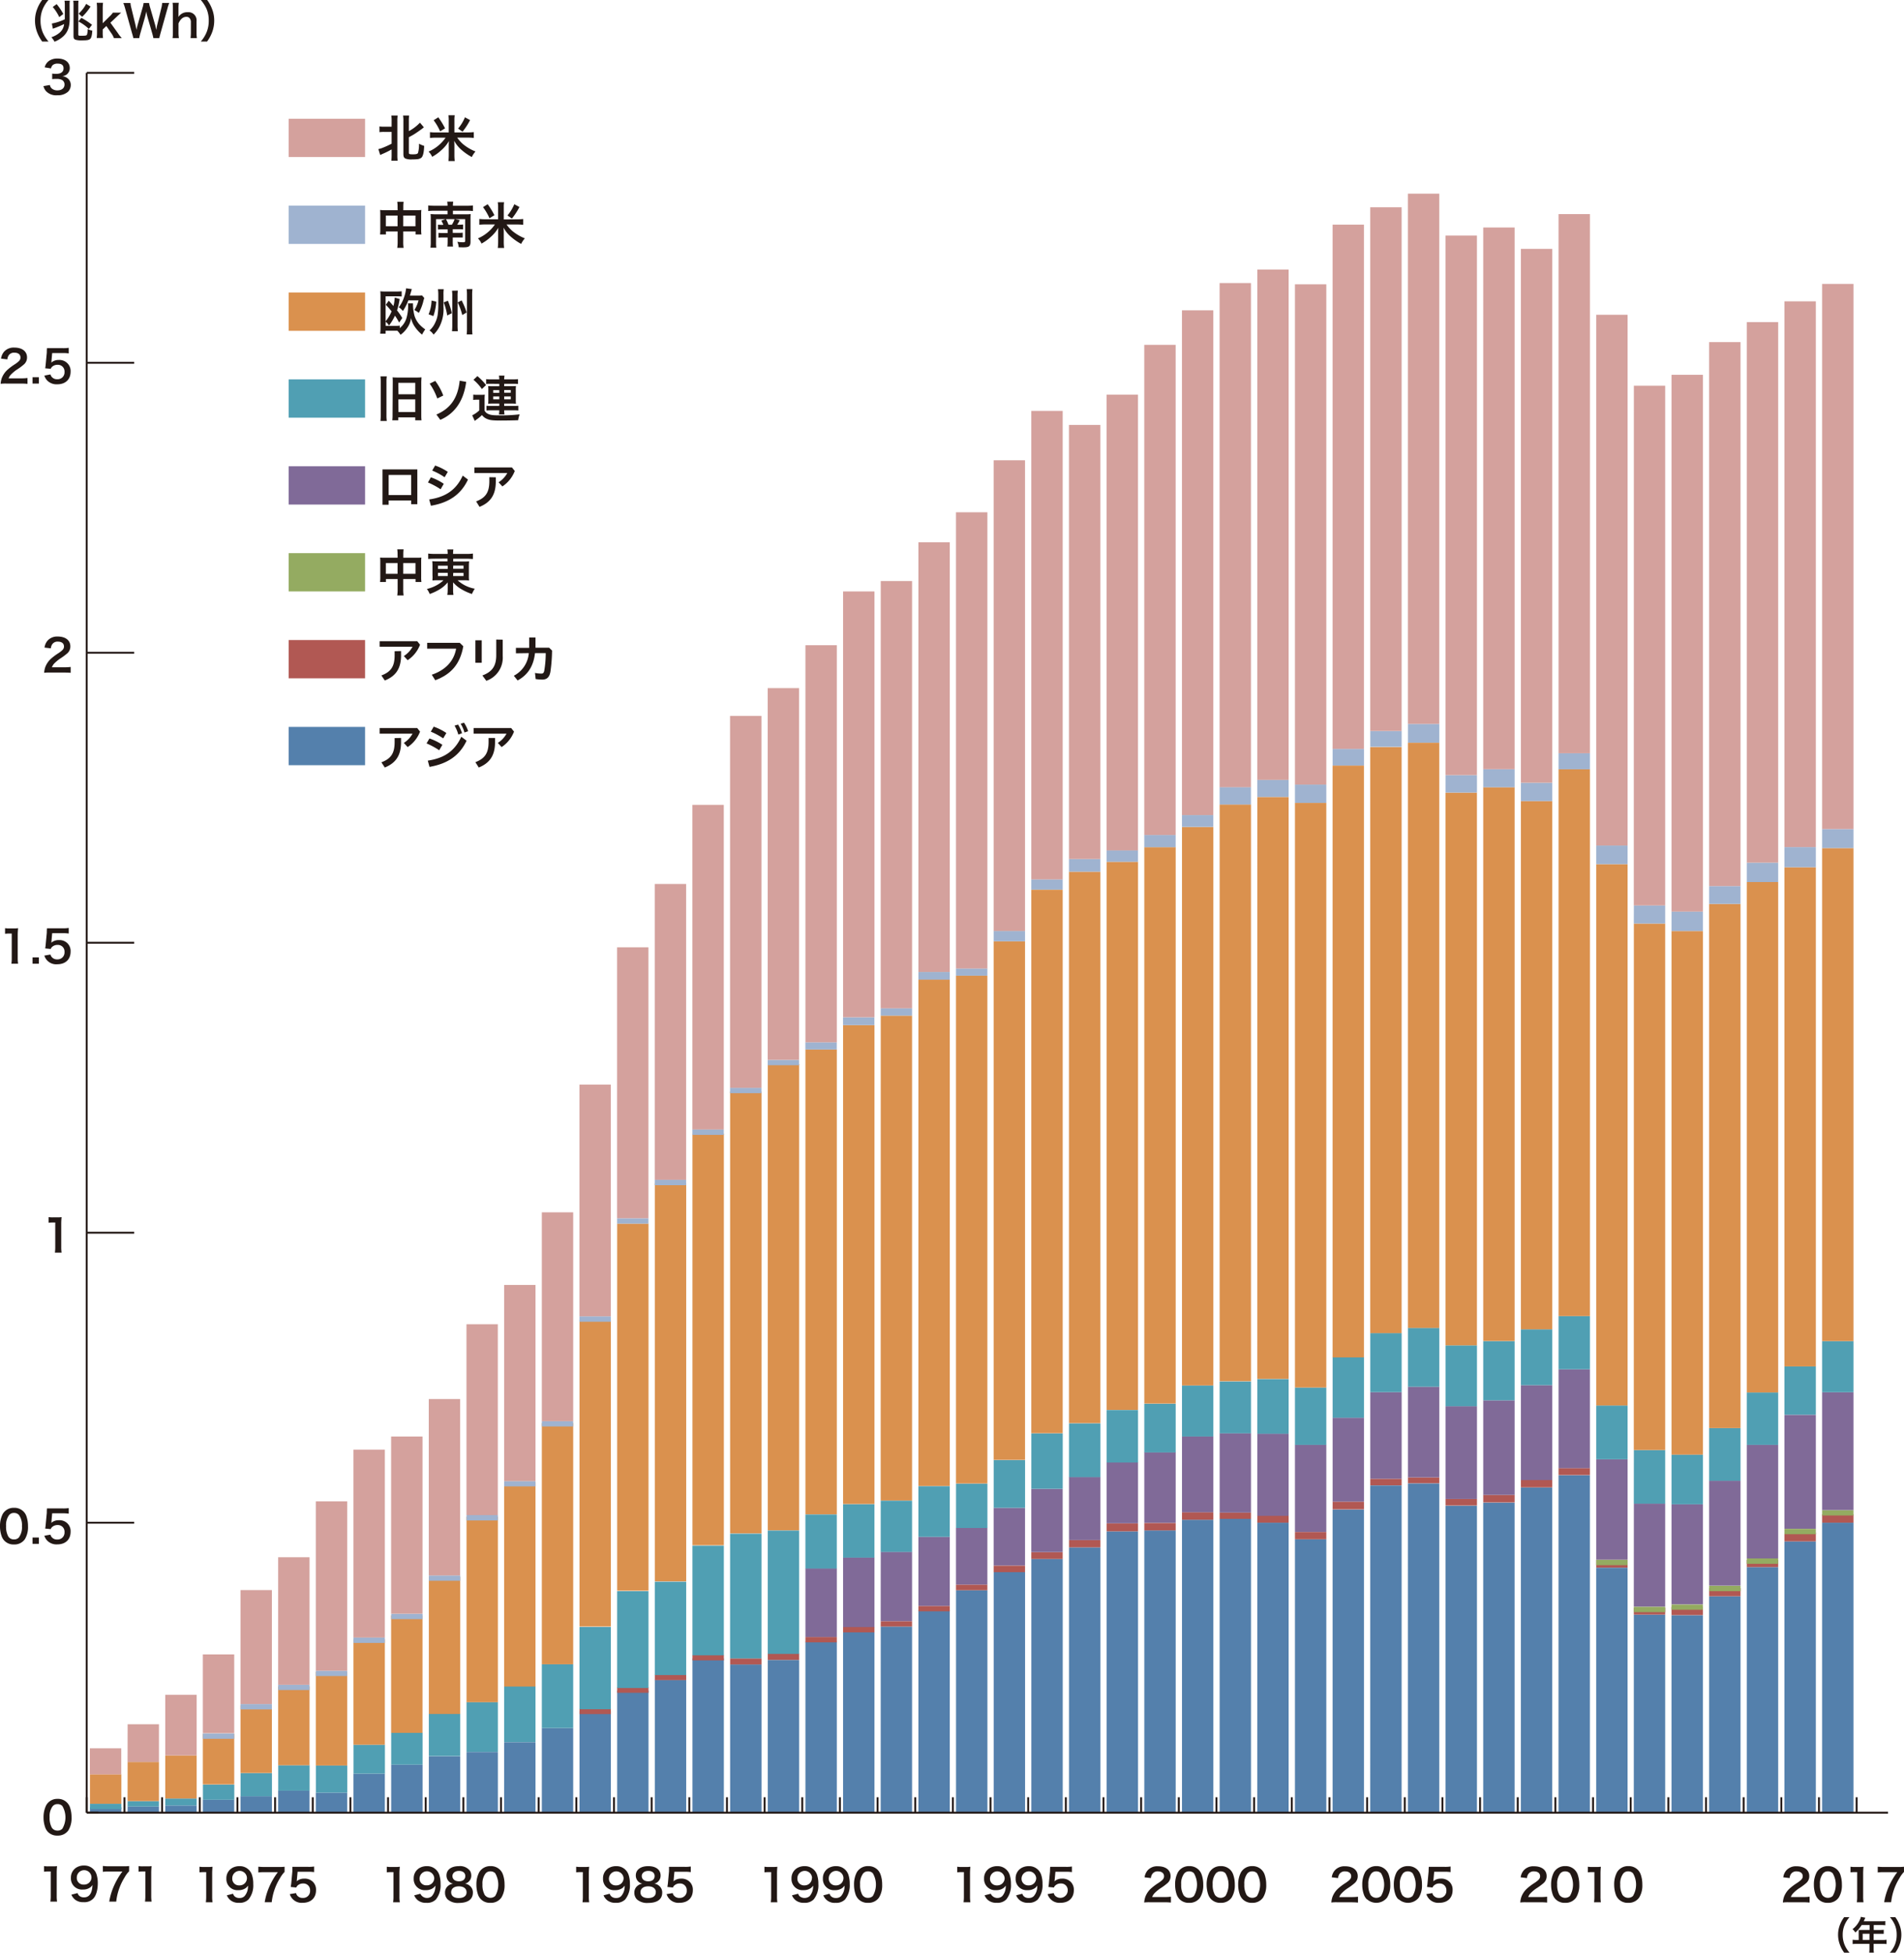 <svg id="レイヤー_1" data-name="レイヤー 1" xmlns="http://www.w3.org/2000/svg" width="601.7" height="617.01" viewBox="0 0 601.7 617.01">
  <g>
    <g>
      <path d="M494.14,111.09v12.1H470v-12.1Z" transform="translate(-378.77 -73.57)" style="fill: #d4a19d"/>
      <path d="M500.18,115.25a10,10,0,0,0-1.49.08v-1.81a8,8,0,0,0,1.49.08h2.35v-1.72a11,11,0,0,0-.09-1.8h2a10.56,10.56,0,0,0-.1,1.8v10.59a11.28,11.28,0,0,0,.1,1.87h-2a15.15,15.15,0,0,0,.09-1.9v-1.66a26.67,26.67,0,0,1-2.93,1.45c-.25.11-.53.23-.68.32l-.58-1.87a7.3,7.3,0,0,0,1.33-.4,27.71,27.71,0,0,0,2.86-1.31v-3.72Zm7.79,6.6c0,.4.23.48,1.27.48s1.46-.1,1.63-.45a9.6,9.6,0,0,0,.31-2.9,8.88,8.88,0,0,0,1.64.69c-.09,2.13-.36,3.27-.91,3.75a2.47,2.47,0,0,1-1.15.44,11.37,11.37,0,0,1-1.6.07,5,5,0,0,1-2.26-.26c-.46-.21-.65-.62-.65-1.37V111.88a10.35,10.35,0,0,0-.1-1.8h1.92a11,11,0,0,0-.1,1.8V115a13.29,13.29,0,0,0,3.51-2.67l1.25,1.47a6.1,6.1,0,0,0-.5.4c-.45.35-1.77,1.28-2.49,1.73s-.65.38-1.77,1Z" transform="translate(-378.77 -73.57)" style="fill: #221815"/>
      <path d="M526.6,115.41a16.06,16.06,0,0,0,1.9-.09v1.84a14.81,14.81,0,0,0-1.88-.1h-3.37a11.83,11.83,0,0,0,1.78,2,14.28,14.28,0,0,0,4,2.37,8.47,8.47,0,0,0-1.17,1.76,17.93,17.93,0,0,1-3.54-2.52,10.19,10.19,0,0,1-2-2.58c0,.14,0,.25,0,.33a9.2,9.2,0,0,1,.05,1.14v2.91a15.5,15.5,0,0,0,.11,2h-2a17.87,17.87,0,0,0,.11-2v-2.89a12.75,12.75,0,0,1,.07-1.46,12,12,0,0,1-2.52,3,14.49,14.49,0,0,1-2.8,2,5.18,5.18,0,0,0-1.14-1.65,12.43,12.43,0,0,0,5.38-4.4h-3a15.33,15.33,0,0,0-1.93.1v-1.84a15,15,0,0,0,1.93.09h4v-3.9a8.44,8.44,0,0,0-.11-1.52h2a8.85,8.85,0,0,0-.1,1.52v3.9Zm-8.74-.33a17.44,17.44,0,0,0-2.05-3.51l1.47-.93a23.72,23.72,0,0,1,2.13,3.48Zm5.68-.88a13.79,13.79,0,0,0,2.16-3.56l1.62.88a20.1,20.1,0,0,1-2.38,3.65Z" transform="translate(-378.77 -73.57)" style="fill: #221815"/>
      <path d="M494.14,138.54v12.1H470v-12.1Z" transform="translate(-378.77 -73.57)" style="fill: #9fb3d0"/>
      <path d="M504.41,139.06a10,10,0,0,0-.1-1.72h2a12.24,12.24,0,0,0-.09,1.65v1h4.29a10.26,10.26,0,0,0,1.42-.07,11.11,11.11,0,0,0-.06,1.38v4.78a9.85,9.85,0,0,0,.08,1.57h-1.86v-.94H506.2v3.18a12.29,12.29,0,0,0,.11,2h-2a12.76,12.76,0,0,0,.12-2v-3.18h-3.7v.94h-1.86a10.59,10.59,0,0,0,.08-1.57v-4.78a11.89,11.89,0,0,0-.06-1.38,11.2,11.2,0,0,0,1.41.07h4.13Zm-3.7,2.62v3.39h3.7v-3.39Zm9.36,3.39v-3.39H506.2v3.39Z" transform="translate(-378.77 -73.57)" style="fill: #221815"/>
      <path d="M520.2,138.58a6.9,6.9,0,0,0-.1-1.29H522a7,7,0,0,0-.1,1.29h4.48a13.1,13.1,0,0,0,1.84-.1v1.78a14.36,14.36,0,0,0-1.84-.1h-4.48v1.12h4.18a13,13,0,0,0,1.44-.06,11.28,11.28,0,0,0-.06,1.39v7.3c0,1.47-.44,1.81-2.24,1.81-.44,0-.92,0-1.51-.05a4.34,4.34,0,0,0-.42-1.7,11.67,11.67,0,0,0,1.73.15c.61,0,.74-.07.74-.42v-6.9h-9.19v7.3a11.66,11.66,0,0,0,.08,1.74H514.8a12.38,12.38,0,0,0,.1-1.85v-7.38a10.86,10.86,0,0,0-.07-1.39c.47,0,.87.06,1.54.06h3.83v-1.12h-4.28a13.52,13.52,0,0,0-1.82.1v-1.78a14.66,14.66,0,0,0,1.82.1Zm-1.32,6a9.85,9.85,0,0,0-.65-1.3l1.44-.51a9.37,9.37,0,0,1,.83,1.81h1.07a7.71,7.71,0,0,0,.87-1.8l1.61.34a8.33,8.33,0,0,1-.81,1.46h.54a8.94,8.94,0,0,0,1.33-.07v1.55a12.78,12.78,0,0,0-1.36-.06h-1.9v1.15h1.84a8.44,8.44,0,0,0,1.31-.06v1.52c-.4,0-.69,0-1.35,0h-1.8v1a13.68,13.68,0,0,0,.08,1.86h-1.78a16.08,16.08,0,0,0,.08-1.86v-1h-1.47a11.76,11.76,0,0,0-1.43.07v-1.54a11,11,0,0,0,1.46.06h1.44v-1.15H518.4a9.79,9.79,0,0,0-1.21.06v-1.55a9.84,9.84,0,0,0,1.37.07Z" transform="translate(-378.77 -73.57)" style="fill: #221815"/>
      <path d="M542.2,142.87a15.74,15.74,0,0,0,1.9-.1v1.84a16.93,16.93,0,0,0-1.88-.1h-3.37a12.29,12.29,0,0,0,1.78,2,14.53,14.53,0,0,0,4,2.37,8.2,8.2,0,0,0-1.17,1.76,17.92,17.92,0,0,1-3.54-2.53,10,10,0,0,1-2-2.58c0,.14,0,.26,0,.34a9.13,9.13,0,0,1,.05,1.13v2.92a15.44,15.44,0,0,0,.11,2h-2a17.82,17.82,0,0,0,.11-2V147a12.87,12.87,0,0,1,.07-1.46,12,12,0,0,1-2.52,3,14.49,14.49,0,0,1-2.8,2,5.14,5.14,0,0,0-1.14-1.64,12.53,12.53,0,0,0,5.38-4.41h-3a17.49,17.49,0,0,0-1.93.1v-1.84a14.64,14.64,0,0,0,1.93.1h4V139a8.44,8.44,0,0,0-.11-1.52h2a8.93,8.93,0,0,0-.1,1.52v3.91Zm-8.74-.34a17.44,17.44,0,0,0-2.05-3.51l1.47-.92a23.68,23.68,0,0,1,2.13,3.47Zm5.68-.88a13.73,13.73,0,0,0,2.16-3.55l1.62.88a20.37,20.37,0,0,1-2.38,3.64Z" transform="translate(-378.77 -73.57)" style="fill: #221815"/>
      <path d="M494.14,166v12.1H470V166Z" transform="translate(-378.77 -73.57)" style="fill: #da914e"/>
      <path d="M509.29,169.42a4.77,4.77,0,0,0,0,.5,14.19,14.19,0,0,0,.49,3.49,7.3,7.3,0,0,0,1.45,2.57,10.87,10.87,0,0,0,1.92,1.67,13.89,13.89,0,0,0-1,1.66,11.69,11.69,0,0,1-2.32-2.53,7.66,7.66,0,0,1-1.17-2.73,6.53,6.53,0,0,1-1.12,3,8.7,8.7,0,0,1-2.19,2.31,8.09,8.09,0,0,0-1-1.28h-3.72V179h-1.71a15.53,15.53,0,0,0,.1-1.85V167.07c0-.5,0-.88-.07-1.46a10.29,10.29,0,0,0,1.41.07h3.79a11.41,11.41,0,0,0,1.56-.08v1.66a13.69,13.69,0,0,0-1.46-.06h-3.62v7.89a11.88,11.88,0,0,0,1.89-3.14c-.72-.9-1.18-1.41-1.82-2.08l.93-1.28c.46.49.54.59,1.47,1.68a12.24,12.24,0,0,0,.41-2.67l1.56.46a22.77,22.77,0,0,1-.83,3.59,19.75,19.75,0,0,1,1.66,2.41l-1,1.43a16.66,16.66,0,0,0-1.32-2.18,15.76,15.76,0,0,1-1.87,3.11,4.6,4.6,0,0,0-1.06-1.2v1.31h3.22a7.64,7.64,0,0,0,1.23-.07v.79a6.48,6.48,0,0,0,2.07-3,13.44,13.44,0,0,0,.57-4.08,3.64,3.64,0,0,0-.06-.74Zm1.57-2.43a7,7,0,0,0,1.26-.08l.74.83a8.24,8.24,0,0,0-.37,1.28,15.91,15.91,0,0,1-1.36,3.41,8.73,8.73,0,0,0-1.41-.9,10.39,10.39,0,0,0,1.31-3.05h-3.22a15.67,15.67,0,0,1-1.72,3.36,5.72,5.72,0,0,0-1.28-1.19,11.11,11.11,0,0,0,1.69-3.26,12.23,12.23,0,0,0,.61-2.72l1.81.25c-.05.1-.24.8-.61,2.07Z" transform="translate(-378.77 -73.57)" style="fill: #221815"/>
      <path d="M516.64,168.88a17.35,17.35,0,0,1-.91,4.56l-1.52-.56a11.78,11.78,0,0,0,.94-4.34Zm2.28,1.66a12.23,12.23,0,0,1-1.22,6.15,9.87,9.87,0,0,1-1.92,2.61A4.17,4.17,0,0,0,514.5,178a7.46,7.46,0,0,0,1.87-2.63,8.18,8.18,0,0,0,.71-2.32,21.85,21.85,0,0,0,.2-2.75v-3.54a11.69,11.69,0,0,0-.11-1.81H519a11,11,0,0,0-.08,1.8Zm1.39-1.95a23.25,23.25,0,0,1,1.25,3.95l-1.46.71a20.43,20.43,0,0,0-1.1-4.12Zm3.15-3.2a10.1,10.1,0,0,0-.09,1.79v9.06a16.33,16.33,0,0,0,.09,2h-1.85a17.24,17.24,0,0,0,.09-2v-9a10.43,10.43,0,0,0-.09-1.81Zm1.2,3.1a27.76,27.76,0,0,1,1.59,3.81l-1.4.82a19.78,19.78,0,0,0-1.44-4Zm3.41-3.58a16.3,16.3,0,0,0-.09,2v10.23a17.74,17.74,0,0,0,.09,2.11h-1.82a18.49,18.49,0,0,0,.09-2.13V166.84a15.59,15.59,0,0,0-.09-1.93Z" transform="translate(-378.77 -73.57)" style="fill: #221815"/>
      <path d="M494.14,193.45v12.1H470v-12.1Z" transform="translate(-378.77 -73.57)" style="fill: #509fb3"/>
      <path d="M501,192.5a10.42,10.42,0,0,0-.1,1.7v10.48a12.77,12.77,0,0,0,.1,1.91h-2a19.21,19.21,0,0,0,.1-2V194.22a16.53,16.53,0,0,0-.1-1.72Zm1.89,2c0-.69,0-1.16-.05-1.7a15.81,15.81,0,0,0,1.68.06h5.76a15.26,15.26,0,0,0,1.68-.06c0,.48-.06,1-.06,1.58v10.14c0,.65,0,1.32.08,1.85H510v-.93h-5.38v.93h-1.87a14.23,14.23,0,0,0,.08-1.9Zm1.81,9.26H510v-4h-5.34Zm0-5.61H510v-3.61h-5.35Z" transform="translate(-378.77 -73.57)" style="fill: #221815"/>
      <path d="M516.32,193.93a18.76,18.76,0,0,1,2.53,4.62l-1.89.93a19.8,19.8,0,0,0-2.4-4.69Zm9.77.3c-.75,5.84-3.49,10-8.18,12l-1.23-1.68c4.48-1.92,6.78-5.22,7.36-10.69Z" transform="translate(-378.77 -73.57)" style="fill: #221815"/>
      <path d="M528.34,198.25a7.39,7.39,0,0,0,1.26.08h1.17a10.8,10.8,0,0,0,1.2-.06,14.51,14.51,0,0,0-.06,1.69v3.36a2.29,2.29,0,0,0,.73.82c.77.5,1.67.67,3.64.67a47.77,47.77,0,0,0,6.72-.32,7.38,7.38,0,0,0-.48,1.86c-1.31.05-3.6.1-5.46.1-2.7,0-3.6-.12-4.59-.6a3.6,3.6,0,0,1-1.38-1.13,13.76,13.76,0,0,1-1.84,1.5l-.45.35L528,204.8a9.56,9.56,0,0,0,2.23-1.54v-3.39h-.85a5.4,5.4,0,0,0-1.07.08Zm1.3-5.84a18.52,18.52,0,0,1,2.73,2.83l-1.31,1.26a14.87,14.87,0,0,0-2.67-2.92Zm4.05,2.43a9.1,9.1,0,0,0-1.29.06v-1.53a13.61,13.61,0,0,0,1.78.08h2.37a8,8,0,0,0-.1-1.19h1.75a7.79,7.79,0,0,0-.1,1.19h2.6a16.23,16.23,0,0,0,1.77-.08v1.53a14,14,0,0,0-1.57-.06h-2.8v.75h2.44a12.52,12.52,0,0,0,1.29-.05,8.55,8.55,0,0,0-.06,1.21V200a7.69,7.69,0,0,0,.06,1.14,12.88,12.88,0,0,0-1.29-.05H538.1v.75H541a14,14,0,0,0,1.57-.06v1.5a12.35,12.35,0,0,0-1.58-.06H538.1a7.58,7.58,0,0,0,.1,1.31h-1.75a9.72,9.72,0,0,0,.1-1.31h-2.48a14.06,14.06,0,0,0-1.57.06v-1.5a13,13,0,0,0,1.57.06h2.48v-.75h-2.21c-.46,0-.91,0-1.31.05a8.1,8.1,0,0,0,.06-1.14v-3.33a7.75,7.75,0,0,0-.06-1.11,12.49,12.49,0,0,0,1.3.05h2.22v-.75Zm.94,2v.86h1.92v-.86Zm0,2v.91h1.92v-.91Zm3.47-1.17h2.08v-.86H538.1Zm0,2.08h2.08v-.91H538.1Z" transform="translate(-378.77 -73.57)" style="fill: #221815"/>
      <path d="M494.14,220.9V233H470V220.9Z" transform="translate(-378.77 -73.57)" style="fill: #806a98"/>
      <path d="M501.59,231.72v1.34h-1.94V221.89h11v11H508.7v-1.18Zm7.11-8.08h-7.11V230h7.11Z" transform="translate(-378.77 -73.57)" style="fill: #221815"/>
      <path d="M514.93,224.39a17.54,17.54,0,0,1,4.08,2.05l-1,1.73a23.41,23.41,0,0,0-4-2.15Zm-.53,7c5-.74,8.47-2.86,10.6-7.54l1.66,1.25c-2.32,4.95-6.32,7.36-11.71,8.27Zm1.88-10.72a16.49,16.49,0,0,1,4,2l-1,1.7a20.17,20.17,0,0,0-3.93-2.11Z" transform="translate(-378.77 -73.57)" style="fill: #221815"/>
      <path d="M541.45,222.39a10.27,10.27,0,0,1-3.92,4.88l-1.2-1.31a7.85,7.85,0,0,0,2.75-2.93h-10.4v-1.76h11.87Zm-6,2v1.34c0,4.1-1.6,6.57-5.14,8L529.24,232c3-1.15,4.17-2.86,4.17-6.39v-1.26Z" transform="translate(-378.77 -73.57)" style="fill: #221815"/>
      <path d="M494.14,248.35v12.1H470v-12.1Z" transform="translate(-378.77 -73.57)" style="fill: #94ab61"/>
      <path d="M504.41,248.86a9.9,9.9,0,0,0-.1-1.71h2a12.24,12.24,0,0,0-.09,1.65v1h4.29a10.59,10.59,0,0,0,1.42-.06,11.11,11.11,0,0,0-.06,1.38v4.78a9.85,9.85,0,0,0,.08,1.57h-1.86v-.94H506.2v3.18a12.29,12.29,0,0,0,.11,2h-2a12.76,12.76,0,0,0,.12-2v-3.18h-3.7v.94h-1.86a10.59,10.59,0,0,0,.08-1.57v-4.78a11.79,11.79,0,0,0-.06-1.38,11.43,11.43,0,0,0,1.41.06h4.13Zm-3.7,2.63v3.39h3.7v-3.39Zm9.36,3.39v-3.39H506.2v3.39Z" transform="translate(-378.77 -73.57)" style="fill: #221815"/>
      <path d="M516,250.11a17.62,17.62,0,0,0-1.91.08v-1.71a14,14,0,0,0,2,.11h4.15a7.4,7.4,0,0,0-.1-1.41h1.9a10.13,10.13,0,0,0-.09,1.41h4.27a12.76,12.76,0,0,0,2-.11v1.71c-.51,0-1.17-.08-1.94-.08H522V251h3.26a14,14,0,0,0,1.75-.07,15.11,15.11,0,0,0-.07,1.57v2.93A11.22,11.22,0,0,0,527,257a11.28,11.28,0,0,0-1.75-.08h-1.87a10.9,10.9,0,0,0,5.43,2.67,10.07,10.07,0,0,0-.9,1.67,16.75,16.75,0,0,1-3.22-1.45,10,10,0,0,1-2.73-2.24c0,.52,0,.82,0,1.09v1.12a11,11,0,0,0,.11,1.78h-1.94a12.16,12.16,0,0,0,.12-1.78v-1.13c0-.18,0-.77,0-1.06a9.93,9.93,0,0,1-3,2.46,15.16,15.16,0,0,1-2.69,1.21,6.56,6.56,0,0,0-.88-1.59,11.76,11.76,0,0,0,3-1.14,9.9,9.9,0,0,0,2.24-1.61h-1.7a11.27,11.27,0,0,0-1.78.08c0-.16,0-.16,0-.47a6.41,6.41,0,0,0,0-1.15v-2.9a13.75,13.75,0,0,0-.07-1.6,13.7,13.7,0,0,0,1.73.07h3.08v-.87Zm1.18,2.21v1h3.08v-1Zm0,2.26v1h3.08v-1Zm4.79-1.3h3.28v-1H522Zm0,2.31h3.28v-1H522Z" transform="translate(-378.77 -73.57)" style="fill: #221815"/>
      <path d="M494.14,275.8v12.11H470V275.8Z" transform="translate(-378.77 -73.57)" style="fill: #b15853"/>
      <path d="M511.51,277.29a10.24,10.24,0,0,1-3.92,4.89l-1.2-1.32a7.85,7.85,0,0,0,2.75-2.93h-10.4v-1.76h11.88Zm-6,2v1.35c0,4.1-1.6,6.56-5.14,7.95L499.3,287c3.06-1.16,4.18-2.87,4.18-6.39v-1.27Z" transform="translate(-378.77 -73.57)" style="fill: #221815"/>
      <path d="M525.18,277.77c-1,5.65-3.85,8.87-8.86,10.74l-1.1-1.74c4.29-1.46,7-4.26,7.7-8.24h-9.16v-1.84h10.31Z" transform="translate(-378.77 -73.57)" style="fill: #221815"/>
      <path d="M529,275.88h2V283h-2Zm8.64-.19v5.14a7.74,7.74,0,0,1-5.18,7.86L531.21,287c3.13-1.17,4.38-3,4.38-6.41v-4.93Z" transform="translate(-378.77 -73.57)" style="fill: #221815"/>
      <path d="M541.81,280v-1.72H546c0-.43,0-.88,0-1.34V275h2v1.81c0,.48,0,.94,0,1.42h4.31l.92.9a50.9,50.9,0,0,1-.51,6.64c-.29,1.78-1.13,2.53-2.56,2.53a14.65,14.65,0,0,1-2.11-.16l-.21-1.94a10.5,10.5,0,0,0,2,.21c.52,0,.81-.21.94-1a32.72,32.72,0,0,0,.45-5.47h-3.39c-.47,4.14-2.29,6.9-5.49,8.64l-1.2-1.49a8.84,8.84,0,0,0,4.73-7.15Z" transform="translate(-378.77 -73.57)" style="fill: #221815"/>
      <path d="M494.14,303.26v12.1H470v-12.1Z" transform="translate(-378.77 -73.57)" style="fill: #5480ac"/>
      <path d="M511.51,304.75a10.21,10.21,0,0,1-3.92,4.88l-1.2-1.32a7.9,7.9,0,0,0,2.75-2.92h-10.4v-1.77h11.88Zm-6,2v1.34c0,4.1-1.6,6.56-5.14,8l-1.07-1.65c3.06-1.15,4.18-2.87,4.18-6.39v-1.26Z" transform="translate(-378.77 -73.57)" style="fill: #221815"/>
      <path d="M514.48,306.91a17.41,17.41,0,0,1,4.09,2l-1,1.72a25.35,25.35,0,0,0-4-2.16Zm-.52,7c5-.74,8.46-2.87,10.59-7.54l1.67,1.25c-2.32,4.94-6.33,7.34-11.72,8.27Zm1.87-10.73a16.91,16.91,0,0,1,4,2l-1,1.7a21,21,0,0,0-3.92-2.12Zm7.7-.67a11.94,11.94,0,0,1,1.25,2.75l-1.17.42a11.5,11.5,0,0,0-1.19-2.82Zm1.87-.59a10.14,10.14,0,0,1,1.31,2.7l-1.17.4a9.58,9.58,0,0,0-1.2-2.75Z" transform="translate(-378.77 -73.57)" style="fill: #221815"/>
      <path d="M541.21,304.75a10.27,10.27,0,0,1-3.92,4.88l-1.2-1.32a8,8,0,0,0,2.75-2.92h-10.4v-1.77h11.87Zm-6,2v1.34c0,4.1-1.6,6.56-5.14,8L529,314.4c3-1.15,4.17-2.87,4.17-6.39v-1.26Z" transform="translate(-378.77 -73.57)" style="fill: #221815"/>
    </g>
    <g>
      <path d="M394.69,674.44a12.17,12.17,0,0,0,.11-1.82V664.9h-.67a11.76,11.76,0,0,0-1.45.09v-1.78a7.93,7.93,0,0,0,1.4.08h1.29a9.56,9.56,0,0,0,1.43-.07,22.19,22.19,0,0,0-.11,2.31v7.09a12.26,12.26,0,0,0,.11,1.82Z" transform="translate(-378.77 -73.57)" style="fill: #221815"/>
      <path d="M403.28,671.74a2.36,2.36,0,0,0,.44.77,2.09,2.09,0,0,0,1.61.57,2.12,2.12,0,0,0,1.58-.57c.7-.67,1-1.68,1.09-3.34a2.61,2.61,0,0,1-.74.8,3.76,3.76,0,0,1-2.27.65,3.5,3.5,0,0,1-3.81-3.69,3.69,3.69,0,0,1,1.78-3.29,4.52,4.52,0,0,1,2.45-.61,4,4,0,0,1,3.85,2.75,8.91,8.91,0,0,1,.41,2.9c0,2.12-.56,4-1.49,4.86a3.84,3.84,0,0,1-3,1.07,4,4,0,0,1-2.7-.81,3.93,3.93,0,0,1-1.15-1.56Zm4.4-4.92a2.32,2.32,0,0,0-4.64,0,2.09,2.09,0,0,0,2.23,2.24A2.3,2.3,0,0,0,407.68,666.82Z" transform="translate(-378.77 -73.57)" style="fill: #221815"/>
      <path d="M419.57,664.85a9.15,9.15,0,0,0-1.46,2,18,18,0,0,0-2.61,7.58h-2.21A20.58,20.58,0,0,1,415,669a23,23,0,0,1,2.45-4.08h-4.33a13.44,13.44,0,0,0-1.84.1v-1.85a15.6,15.6,0,0,0,1.92.1h4.46a14.79,14.79,0,0,0,1.92-.07Z" transform="translate(-378.77 -73.57)" style="fill: #221815"/>
      <path d="M424.59,674.44a12.17,12.17,0,0,0,.11-1.82V664.9H424a11.6,11.6,0,0,0-1.44.09v-1.78a7.8,7.8,0,0,0,1.4.08h1.29a9.71,9.71,0,0,0,1.43-.07,19.75,19.75,0,0,0-.12,2.31v7.09a11,11,0,0,0,.12,1.82Z" transform="translate(-378.77 -73.57)" style="fill: #221815"/>
    </g>
    <g>
      <path d="M443.82,674.64a12.08,12.08,0,0,0,.11-1.82v-7.71h-.67a11.75,11.75,0,0,0-1.45.08v-1.78a7.93,7.93,0,0,0,1.4.08h1.29a9.56,9.56,0,0,0,1.43-.07,22.25,22.25,0,0,0-.11,2.32v7.08a12.17,12.17,0,0,0,.11,1.82Z" transform="translate(-378.77 -73.57)" style="fill: #221815"/>
      <path d="M452.41,671.94a2.25,2.25,0,0,0,.44.77,2.09,2.09,0,0,0,1.61.58,2.12,2.12,0,0,0,1.58-.58,4.59,4.59,0,0,0,1.09-3.33,2.73,2.73,0,0,1-.74.8,3.83,3.83,0,0,1-2.27.64,3.5,3.5,0,0,1-3.81-3.68,3.7,3.7,0,0,1,1.78-3.3,4.63,4.63,0,0,1,2.45-.61,4,4,0,0,1,3.85,2.76,8.83,8.83,0,0,1,.41,2.9,7,7,0,0,1-1.49,4.86,3.88,3.88,0,0,1-3,1.06,4,4,0,0,1-2.7-.81,4,4,0,0,1-1.15-1.55Zm4.4-4.92a2.32,2.32,0,0,0-4.64.05,2.1,2.1,0,0,0,2.23,2.24A2.3,2.3,0,0,0,456.81,667Z" transform="translate(-378.77 -73.57)" style="fill: #221815"/>
      <path d="M468.7,665.05a9.27,9.27,0,0,0-1.46,2,17.94,17.94,0,0,0-2.6,7.57h-2.22a20.58,20.58,0,0,1,1.7-5.42,23,23,0,0,1,2.45-4.07h-4.33a11.79,11.79,0,0,0-1.83.1V663.4a15.49,15.49,0,0,0,1.91.09h4.46a14.79,14.79,0,0,0,1.92-.07Z" transform="translate(-378.77 -73.57)" style="fill: #221815"/>
      <path d="M472.32,671.74a2,2,0,0,0,.42.82,2.13,2.13,0,0,0,1.72.71,2.17,2.17,0,0,0,2.3-2.31,2.09,2.09,0,0,0-2.2-2.25,2.49,2.49,0,0,0-1.74.64,1.66,1.66,0,0,0-.42.63l-1.75-.17c.14-1,.16-1.06.19-1.46l.32-3.47c0-.25,0-.73,0-1.43.42,0,.75,0,1.49,0h3.44a10.53,10.53,0,0,0,1.95-.11v1.77a12.56,12.56,0,0,0-1.93-.11h-3.29l-.23,2.45c0,.11,0,.3-.08.58a3.47,3.47,0,0,1,2.39-.85,3.63,3.63,0,0,1,2.74,1,3.45,3.45,0,0,1,1,2.63c0,2.47-1.61,4-4.22,4a3.89,3.89,0,0,1-4.07-2.75Z" transform="translate(-378.77 -73.57)" style="fill: #221815"/>
    </g>
    <g>
      <path d="M503,674.64a12.08,12.08,0,0,0,.11-1.82v-7.71h-.67a11.58,11.58,0,0,0-1.44.08v-1.78a7.8,7.8,0,0,0,1.4.08h1.29a9.71,9.71,0,0,0,1.43-.07,19.8,19.8,0,0,0-.12,2.32v7.08a10.87,10.87,0,0,0,.12,1.82Z" transform="translate(-378.77 -73.57)" style="fill: #221815"/>
      <path d="M511.62,671.94a2.3,2.3,0,0,0,3.62.77,4.59,4.59,0,0,0,1.1-3.33,2.76,2.76,0,0,1-.75.8,3.83,3.83,0,0,1-2.27.64,3.5,3.5,0,0,1-3.81-3.68,3.7,3.7,0,0,1,1.78-3.3,4.66,4.66,0,0,1,2.45-.61A4,4,0,0,1,517.6,666a9.13,9.13,0,0,1,.4,2.9,7.1,7.1,0,0,1-1.48,4.86,3.88,3.88,0,0,1-3,1.06,4,4,0,0,1-2.7-.81,4,4,0,0,1-1.15-1.55ZM516,667a2.32,2.32,0,0,0-4.63.05,2.09,2.09,0,0,0,2.22,2.24A2.29,2.29,0,0,0,516,667Z" transform="translate(-378.77 -73.57)" style="fill: #221815"/>
      <path d="M520.56,668a2.7,2.7,0,0,1-.69-1.85c0-1.79,1.52-2.92,3.91-2.92a3.94,3.94,0,0,1,3.55,1.52,2.84,2.84,0,0,1,.37,1.4,2.59,2.59,0,0,1-2,2.62,2.7,2.7,0,0,1,1.51.66,2.65,2.65,0,0,1,1,2.19c0,2.08-1.57,3.23-4.44,3.23a4.81,4.81,0,0,1-3.54-1.12,2.9,2.9,0,0,1-.82-2.1,2.67,2.67,0,0,1,1.15-2.3,3.15,3.15,0,0,1,1.39-.56A2.64,2.64,0,0,1,520.56,668Zm5.65,3.48c0-1.17-.91-1.87-2.43-1.87s-2.43.72-2.43,1.88.89,1.82,2.4,1.82S526.21,672.68,526.21,671.51Zm-4.46-5.13c0,1,.79,1.67,2.06,1.67s2-.63,2-1.66-.78-1.62-2-1.62S521.75,665.4,521.75,666.38Z" transform="translate(-378.77 -73.57)" style="fill: #221815"/>
      <path d="M530.79,673.73a3.9,3.9,0,0,1-.92-1.41,9.51,9.51,0,0,1-.55-3.22,8.19,8.19,0,0,1,.86-3.88,4,4,0,0,1,3.57-2,4.1,4.1,0,0,1,3,1.13,4,4,0,0,1,.92,1.42,9.51,9.51,0,0,1,.55,3.25,7.33,7.33,0,0,1-1,4.14,4,4,0,0,1-3.4,1.66A4,4,0,0,1,530.79,673.73Zm4.47-1.07a7.08,7.08,0,0,0,0-7.19,2,2,0,0,0-1.52-.59,1.87,1.87,0,0,0-1.57.72,5.17,5.17,0,0,0-.93,3.4,6.25,6.25,0,0,0,.72,3.33,2.23,2.23,0,0,0,3.3.33Z" transform="translate(-378.77 -73.57)" style="fill: #221815"/>
    </g>
    <g>
      <path d="M562.85,674.64a12.08,12.08,0,0,0,.11-1.82v-7.71h-.67a11.48,11.48,0,0,0-1.44.08v-1.78a7.8,7.8,0,0,0,1.4.08h1.29a9.49,9.49,0,0,0,1.42-.07,22.25,22.25,0,0,0-.11,2.32v7.08a12.17,12.17,0,0,0,.11,1.82Z" transform="translate(-378.77 -73.57)" style="fill: #221815"/>
      <path d="M571.44,671.94a2.25,2.25,0,0,0,.44.77,2.09,2.09,0,0,0,1.61.58,2.12,2.12,0,0,0,1.58-.58,4.59,4.59,0,0,0,1.09-3.33,2.73,2.73,0,0,1-.74.8,3.83,3.83,0,0,1-2.27.64,3.5,3.5,0,0,1-3.81-3.68,3.7,3.7,0,0,1,1.78-3.3,4.66,4.66,0,0,1,2.45-.61,4,4,0,0,1,3.85,2.76,8.83,8.83,0,0,1,.41,2.9,7.1,7.1,0,0,1-1.48,4.86,3.91,3.91,0,0,1-3,1.06,4,4,0,0,1-2.7-.81,4,4,0,0,1-1.15-1.55Zm4.4-4.92a2.32,2.32,0,0,0-4.63.05,2.09,2.09,0,0,0,2.22,2.24A2.29,2.29,0,0,0,575.84,667Z" transform="translate(-378.77 -73.57)" style="fill: #221815"/>
      <path d="M580.39,668a2.66,2.66,0,0,1-.69-1.85c0-1.79,1.52-2.92,3.91-2.92,1.7,0,2.94.54,3.54,1.52a2.74,2.74,0,0,1,.38,1.4,2.59,2.59,0,0,1-2,2.62,2.7,2.7,0,0,1,1.51.66,2.65,2.65,0,0,1,1,2.19c0,2.08-1.57,3.23-4.44,3.23a4.82,4.82,0,0,1-3.55-1.12,2.93,2.93,0,0,1-.81-2.1,2.67,2.67,0,0,1,1.15-2.3,3.05,3.05,0,0,1,1.39-.56A2.64,2.64,0,0,1,580.39,668Zm5.64,3.48c0-1.17-.91-1.87-2.42-1.87s-2.44.72-2.44,1.88.9,1.82,2.41,1.82S586,672.68,586,671.51Zm-4.45-5.13c0,1,.78,1.67,2.06,1.67s2-.63,2-1.66-.78-1.62-2-1.62S581.58,665.4,581.58,666.38Z" transform="translate(-378.77 -73.57)" style="fill: #221815"/>
      <path d="M591.35,671.74a2.09,2.09,0,0,0,.42.82,2.13,2.13,0,0,0,1.72.71,2.17,2.17,0,0,0,2.3-2.31,2.09,2.09,0,0,0-2.2-2.25,2.45,2.45,0,0,0-1.73.64,1.46,1.46,0,0,0-.42.63l-1.76-.17c.14-1,.16-1.06.19-1.46l.32-3.47c0-.25,0-.73,0-1.43.43,0,.75,0,1.49,0h3.45a10.48,10.48,0,0,0,1.94-.11v1.77a12.56,12.56,0,0,0-1.93-.11H591.9l-.23,2.45c0,.11,0,.3-.08.58a3.49,3.49,0,0,1,2.39-.85,3.63,3.63,0,0,1,2.74,1,3.45,3.45,0,0,1,1,2.63c0,2.47-1.61,4-4.22,4a3.89,3.89,0,0,1-4.07-2.75Z" transform="translate(-378.77 -73.57)" style="fill: #221815"/>
    </g>
    <g>
      <path d="M622.35,674.64a10.8,10.8,0,0,0,.12-1.82v-7.71h-.68a11.69,11.69,0,0,0-1.44.08v-1.78a7.86,7.86,0,0,0,1.4.08H623a9.56,9.56,0,0,0,1.43-.07,22.25,22.25,0,0,0-.11,2.32v7.08a12.17,12.17,0,0,0,.11,1.82Z" transform="translate(-378.77 -73.57)" style="fill: #221815"/>
      <path d="M631,671.94a2.45,2.45,0,0,0,.43.77,2.5,2.5,0,0,0,3.2,0,4.59,4.59,0,0,0,1.09-3.33,2.88,2.88,0,0,1-.74.8,3.85,3.85,0,0,1-2.27.64,3.5,3.5,0,0,1-3.81-3.68,3.7,3.7,0,0,1,1.78-3.3,4.61,4.61,0,0,1,2.45-.61,4,4,0,0,1,3.85,2.76,8.83,8.83,0,0,1,.41,2.9,7,7,0,0,1-1.49,4.86,3.88,3.88,0,0,1-3,1.06,4,4,0,0,1-2.7-.81,3.88,3.88,0,0,1-1.15-1.55Zm4.4-4.92a2.32,2.32,0,0,0-4.64.05,2.1,2.1,0,0,0,2.23,2.24A2.3,2.3,0,0,0,635.35,667Z" transform="translate(-378.77 -73.57)" style="fill: #221815"/>
      <path d="M640.92,671.94a2.27,2.27,0,0,0,.43.77,2.11,2.11,0,0,0,1.61.58,2.16,2.16,0,0,0,1.59-.58,4.59,4.59,0,0,0,1.09-3.33,2.88,2.88,0,0,1-.74.8,3.85,3.85,0,0,1-2.27.64,3.5,3.5,0,0,1-3.81-3.68,3.7,3.7,0,0,1,1.78-3.3,4.61,4.61,0,0,1,2.45-.61A4,4,0,0,1,646.9,666a9.13,9.13,0,0,1,.4,2.9,7.1,7.1,0,0,1-1.48,4.86,3.88,3.88,0,0,1-3,1.06,3.78,3.78,0,0,1-3.86-2.36Zm4.4-4.92a2.32,2.32,0,0,0-4.64.05,2.1,2.1,0,0,0,2.23,2.24A2.3,2.3,0,0,0,645.32,667Z" transform="translate(-378.77 -73.57)" style="fill: #221815"/>
      <path d="M650.13,673.73a4.07,4.07,0,0,1-.93-1.41,9.51,9.51,0,0,1-.54-3.22,8.2,8.2,0,0,1,.85-3.88,4,4,0,0,1,3.57-2,4.08,4.08,0,0,1,3,1.13,4,4,0,0,1,.92,1.42,9.28,9.28,0,0,1,.55,3.25,7.33,7.33,0,0,1-1,4.14,4,4,0,0,1-3.4,1.66A4,4,0,0,1,650.13,673.73Zm4.47-1.07a7.08,7.08,0,0,0,0-7.19,2,2,0,0,0-1.53-.59,1.9,1.9,0,0,0-1.57.72,5.23,5.23,0,0,0-.92,3.4,6.27,6.27,0,0,0,.71,3.33,2,2,0,0,0,1.79.91A2.07,2.07,0,0,0,654.6,672.66Z" transform="translate(-378.77 -73.57)" style="fill: #221815"/>
    </g>
    <g>
      <path d="M683.27,674.64a12.08,12.08,0,0,0,.11-1.82v-7.71h-.67a11.58,11.58,0,0,0-1.44.08v-1.78a7.8,7.8,0,0,0,1.4.08H684a9.71,9.71,0,0,0,1.43-.07,19.8,19.8,0,0,0-.12,2.32v7.08a10.87,10.87,0,0,0,.12,1.82Z" transform="translate(-378.77 -73.57)" style="fill: #221815"/>
      <path d="M691.87,671.94a2.3,2.3,0,0,0,3.62.77,4.59,4.59,0,0,0,1.1-3.33,2.76,2.76,0,0,1-.75.8,3.83,3.83,0,0,1-2.27.64,3.5,3.5,0,0,1-3.81-3.68,3.7,3.7,0,0,1,1.78-3.3,4.67,4.67,0,0,1,2.46-.61,4,4,0,0,1,3.85,2.76,9.13,9.13,0,0,1,.4,2.9,7.1,7.1,0,0,1-1.48,4.86,3.88,3.88,0,0,1-3,1.06,4,4,0,0,1-2.7-.81,4,4,0,0,1-1.15-1.55Zm4.39-4.92a2.32,2.32,0,0,0-4.63.05,2.09,2.09,0,0,0,2.22,2.24A2.29,2.29,0,0,0,696.26,667Z" transform="translate(-378.77 -73.57)" style="fill: #221815"/>
      <path d="M701.83,671.94a2.25,2.25,0,0,0,.44.77,2.09,2.09,0,0,0,1.61.58,2.12,2.12,0,0,0,1.58-.58,4.59,4.59,0,0,0,1.09-3.33,2.73,2.73,0,0,1-.74.8,3.83,3.83,0,0,1-2.27.64,3.5,3.5,0,0,1-3.81-3.68,3.7,3.7,0,0,1,1.78-3.3,4.66,4.66,0,0,1,2.45-.61,4,4,0,0,1,3.85,2.76,8.83,8.83,0,0,1,.41,2.9,7.1,7.1,0,0,1-1.48,4.86,3.91,3.91,0,0,1-3,1.06,4,4,0,0,1-2.7-.81,4,4,0,0,1-1.15-1.55Zm4.4-4.92a2.32,2.32,0,0,0-4.63.05,2.09,2.09,0,0,0,2.22,2.24A2.29,2.29,0,0,0,706.23,667Z" transform="translate(-378.77 -73.57)" style="fill: #221815"/>
      <path d="M711.77,671.74a2.09,2.09,0,0,0,.42.82,2.34,2.34,0,0,0,4-1.6,2.08,2.08,0,0,0-2.2-2.25,2.45,2.45,0,0,0-1.73.64,1.46,1.46,0,0,0-.42.63l-1.75-.17c.14-1,.15-1.06.18-1.46l.32-3.47c0-.25,0-.73.06-1.43.42,0,.74,0,1.48,0h3.45a10.48,10.48,0,0,0,1.94-.11v1.77a12.56,12.56,0,0,0-1.93-.11h-3.29l-.22,2.45c0,.11-.05.3-.09.58a3.49,3.49,0,0,1,2.4-.85,3.62,3.62,0,0,1,2.73,1,3.45,3.45,0,0,1,1,2.63c0,2.47-1.61,4-4.21,4a3.89,3.89,0,0,1-4.08-2.75Z" transform="translate(-378.77 -73.57)" style="fill: #221815"/>
    </g>
    <g>
      <path d="M742.16,674.64a14.05,14.05,0,0,0-1.81.07,7.63,7.63,0,0,1,.37-1.79,6.9,6.9,0,0,1,1.92-2.74,18.64,18.64,0,0,1,2.31-1.7c1.29-.88,1.68-1.34,1.68-2.06,0-.95-.74-1.54-1.93-1.54a2,2,0,0,0-1.78.83,2.62,2.62,0,0,0-.44,1.29l-2-.24a4.19,4.19,0,0,1,1-2.24,4,4,0,0,1,3.21-1.25c2.45,0,4,1.18,4,3.1a2.85,2.85,0,0,1-1,2.24,18.22,18.22,0,0,1-2.35,1.72,12.89,12.89,0,0,0-1.67,1.4,3.38,3.38,0,0,0-.79,1.26h3.92a14.71,14.71,0,0,0,2-.11v1.85a21,21,0,0,0-2.11-.09Z" transform="translate(-378.77 -73.57)" style="fill: #221815"/>
      <path d="M751.6,673.73a4.07,4.07,0,0,1-.93-1.41,9.51,9.51,0,0,1-.54-3.22,8.2,8.2,0,0,1,.85-3.88,4,4,0,0,1,3.57-2,4.08,4.08,0,0,1,3,1.13,4,4,0,0,1,.92,1.42,9.28,9.28,0,0,1,.55,3.25,7.33,7.33,0,0,1-1,4.14,4,4,0,0,1-3.4,1.66A4,4,0,0,1,751.6,673.73Zm4.47-1.07a7.08,7.08,0,0,0,0-7.19,2,2,0,0,0-1.53-.59,1.9,1.9,0,0,0-1.57.72,5.17,5.17,0,0,0-.92,3.4,6.27,6.27,0,0,0,.71,3.33,2,2,0,0,0,1.79.91A2.07,2.07,0,0,0,756.07,672.66Z" transform="translate(-378.77 -73.57)" style="fill: #221815"/>
      <path d="M761.57,673.73a3.81,3.81,0,0,1-.93-1.41,9.51,9.51,0,0,1-.55-3.22,8.19,8.19,0,0,1,.86-3.88,4,4,0,0,1,3.57-2,4.1,4.1,0,0,1,3,1.13,4,4,0,0,1,.92,1.42,9.28,9.28,0,0,1,.55,3.25,7.33,7.33,0,0,1-1,4.14,4,4,0,0,1-3.4,1.66A4,4,0,0,1,761.57,673.73Zm4.46-1.07a7.08,7.08,0,0,0,0-7.19,2,2,0,0,0-1.52-.59,1.87,1.87,0,0,0-1.57.72A5.17,5.17,0,0,0,762,669a6.25,6.25,0,0,0,.72,3.33,2.23,2.23,0,0,0,3.3.33Z" transform="translate(-378.77 -73.57)" style="fill: #221815"/>
      <path d="M771.53,673.73a3.9,3.9,0,0,1-.92-1.41,9.27,9.27,0,0,1-.55-3.22,8.19,8.19,0,0,1,.86-3.88,4,4,0,0,1,3.57-2,4,4,0,0,1,3.88,2.55,9.51,9.51,0,0,1,.55,3.25,7.33,7.33,0,0,1-1,4.14,4,4,0,0,1-3.41,1.66A4,4,0,0,1,771.53,673.73Zm4.47-1.07a7.08,7.08,0,0,0,0-7.19,2,2,0,0,0-1.53-.59,1.87,1.87,0,0,0-1.56.72A5.17,5.17,0,0,0,772,669a6.25,6.25,0,0,0,.72,3.33,2.23,2.23,0,0,0,3.3.33Z" transform="translate(-378.77 -73.57)" style="fill: #221815"/>
    </g>
    <g>
      <path d="M801.31,674.64a14,14,0,0,0-1.81.07,7.2,7.2,0,0,1,.36-1.79,6.9,6.9,0,0,1,1.92-2.74,18.64,18.64,0,0,1,2.31-1.7c1.29-.88,1.68-1.34,1.68-2.06,0-.95-.74-1.54-1.93-1.54a2,2,0,0,0-1.78.83,2.63,2.63,0,0,0-.43,1.29l-2-.24a4.19,4.19,0,0,1,1-2.24,4.06,4.06,0,0,1,3.21-1.25c2.45,0,4,1.18,4,3.1a2.84,2.84,0,0,1-1,2.24,18.22,18.22,0,0,1-2.35,1.72,11.66,11.66,0,0,0-1.67,1.4A3.41,3.41,0,0,0,802,673h3.92a14.87,14.87,0,0,0,2-.11v1.85c-.66-.06-1.22-.09-2.12-.09Z" transform="translate(-378.77 -73.57)" style="fill: #221815"/>
      <path d="M810.74,673.73a3.9,3.9,0,0,1-.92-1.41,9.27,9.27,0,0,1-.55-3.22,8.19,8.19,0,0,1,.86-3.88,4,4,0,0,1,3.57-2,4,4,0,0,1,3.88,2.55,9.51,9.51,0,0,1,.54,3.25,7.33,7.33,0,0,1-1,4.14,4.35,4.35,0,0,1-6.35.52Zm4.47-1.07a7.08,7.08,0,0,0,0-7.19,2,2,0,0,0-1.53-.59,1.9,1.9,0,0,0-1.57.72,5.23,5.23,0,0,0-.92,3.4,6.36,6.36,0,0,0,.71,3.33,2.24,2.24,0,0,0,3.31.33Z" transform="translate(-378.77 -73.57)" style="fill: #221815"/>
      <path d="M820.71,673.73a3.9,3.9,0,0,1-.92-1.41,9.27,9.27,0,0,1-.55-3.22,8.32,8.32,0,0,1,.85-3.88,4,4,0,0,1,3.58-2,4.06,4.06,0,0,1,3,1.13,4.2,4.2,0,0,1,.93,1.42,9.51,9.51,0,0,1,.54,3.25,7.41,7.41,0,0,1-1,4.14,4.35,4.35,0,0,1-6.35.52Zm4.47-1.07a7.08,7.08,0,0,0,0-7.19,2,2,0,0,0-1.53-.59,1.9,1.9,0,0,0-1.57.72,5.23,5.23,0,0,0-.92,3.4,6.27,6.27,0,0,0,.71,3.33,2.24,2.24,0,0,0,3.31.33Z" transform="translate(-378.77 -73.57)" style="fill: #221815"/>
      <path d="M831.41,671.74a1.86,1.86,0,0,0,.42.82,2.13,2.13,0,0,0,1.72.71,2.17,2.17,0,0,0,2.3-2.31,2.09,2.09,0,0,0-2.2-2.25,2.45,2.45,0,0,0-1.74.64,1.55,1.55,0,0,0-.42.63l-1.75-.17c.14-1,.15-1.06.18-1.46l.32-3.47c0-.25,0-.73.06-1.43.42,0,.74,0,1.48,0h3.45a10.53,10.53,0,0,0,1.95-.11v1.77a12.78,12.78,0,0,0-1.94-.11H832l-.22,2.45c0,.11,0,.3-.09.58a3.49,3.49,0,0,1,2.4-.85,3.62,3.62,0,0,1,2.73,1,3.42,3.42,0,0,1,1,2.63c0,2.47-1.62,4-4.22,4a3.92,3.92,0,0,1-4.08-2.75Z" transform="translate(-378.77 -73.57)" style="fill: #221815"/>
    </g>
    <g>
      <path d="M861,674.64a13.86,13.86,0,0,0-1.8.07,7.2,7.2,0,0,1,.36-1.79,6.9,6.9,0,0,1,1.92-2.74,18.64,18.64,0,0,1,2.31-1.7c1.29-.88,1.68-1.34,1.68-2.06,0-.95-.74-1.54-1.93-1.54a2,2,0,0,0-1.78.83,2.53,2.53,0,0,0-.43,1.29l-2-.24a4.19,4.19,0,0,1,1-2.24,4.06,4.06,0,0,1,3.21-1.25c2.45,0,4,1.18,4,3.1a2.87,2.87,0,0,1-1,2.24,18.84,18.84,0,0,1-2.36,1.72,12.09,12.09,0,0,0-1.66,1.4,3.41,3.41,0,0,0-.8,1.26h3.92a15,15,0,0,0,2.05-.11v1.85c-.66-.06-1.22-.09-2.12-.09Z" transform="translate(-378.77 -73.57)" style="fill: #221815"/>
      <path d="M870.42,673.73a3.9,3.9,0,0,1-.92-1.41,9.27,9.27,0,0,1-.55-3.22,8.32,8.32,0,0,1,.85-3.88,4,4,0,0,1,3.58-2,4.06,4.06,0,0,1,3,1.13,4.2,4.2,0,0,1,.93,1.42,9.51,9.51,0,0,1,.54,3.25,7.33,7.33,0,0,1-1,4.14,4,4,0,0,1-3.4,1.66A4,4,0,0,1,870.42,673.73Zm4.47-1.07a7.08,7.08,0,0,0,0-7.19,2,2,0,0,0-1.53-.59,1.9,1.9,0,0,0-1.57.72,5.23,5.23,0,0,0-.92,3.4,6.27,6.27,0,0,0,.71,3.33,2.24,2.24,0,0,0,3.31.33Z" transform="translate(-378.77 -73.57)" style="fill: #221815"/>
      <path d="M882.52,674.64a12.08,12.08,0,0,0,.11-1.82v-7.71H882a11.75,11.75,0,0,0-1.45.08v-1.78a7.93,7.93,0,0,0,1.4.08h1.29a9.56,9.56,0,0,0,1.43-.07,22.25,22.25,0,0,0-.11,2.32v7.08a12.17,12.17,0,0,0,.11,1.82Z" transform="translate(-378.77 -73.57)" style="fill: #221815"/>
      <path d="M890.36,673.73a3.93,3.93,0,0,1-.93-1.41,9.51,9.51,0,0,1-.55-3.22,8.19,8.19,0,0,1,.86-3.88,4,4,0,0,1,3.57-2,4.1,4.1,0,0,1,3,1.13,4,4,0,0,1,.92,1.42,9.28,9.28,0,0,1,.55,3.25,7.33,7.33,0,0,1-1,4.14,4,4,0,0,1-3.4,1.66A4,4,0,0,1,890.36,673.73Zm4.46-1.07a7.08,7.08,0,0,0,0-7.19,2,2,0,0,0-1.52-.59,1.87,1.87,0,0,0-1.57.72,5.17,5.17,0,0,0-.93,3.4,6.25,6.25,0,0,0,.72,3.33,2.23,2.23,0,0,0,3.3.33Z" transform="translate(-378.77 -73.57)" style="fill: #221815"/>
    </g>
    <g>
      <path d="M944,674.64a14,14,0,0,0-1.81.07,7.2,7.2,0,0,1,.36-1.79,6.9,6.9,0,0,1,1.92-2.74,18.64,18.64,0,0,1,2.31-1.7c1.29-.88,1.69-1.34,1.69-2.06,0-.95-.75-1.54-1.94-1.54a2,2,0,0,0-1.78.83,2.63,2.63,0,0,0-.43,1.29l-2-.24a4.11,4.11,0,0,1,1-2.24,4.06,4.06,0,0,1,3.21-1.25c2.45,0,4,1.18,4,3.1a2.84,2.84,0,0,1-1,2.24,18.22,18.22,0,0,1-2.35,1.72,11.66,11.66,0,0,0-1.67,1.4,3.41,3.41,0,0,0-.8,1.26h3.92a14.77,14.77,0,0,0,2-.11v1.85c-.66-.06-1.22-.09-2.12-.09Z" transform="translate(-378.77 -73.57)" style="fill: #221815"/>
      <path d="M953.46,673.73a3.9,3.9,0,0,1-.92-1.41,9.27,9.27,0,0,1-.55-3.22,8.19,8.19,0,0,1,.86-3.88,4,4,0,0,1,3.57-2,4,4,0,0,1,3.88,2.55,9.51,9.51,0,0,1,.54,3.25,7.33,7.33,0,0,1-1,4.14,4,4,0,0,1-3.41,1.66A4,4,0,0,1,953.46,673.73Zm4.47-1.07a7.08,7.08,0,0,0,0-7.19,2,2,0,0,0-1.53-.59,1.9,1.9,0,0,0-1.57.72,5.23,5.23,0,0,0-.92,3.4,6.36,6.36,0,0,0,.71,3.33,2.24,2.24,0,0,0,3.31.33Z" transform="translate(-378.77 -73.57)" style="fill: #221815"/>
      <path d="M965.56,674.64a12.08,12.08,0,0,0,.11-1.82v-7.71H965a11.58,11.58,0,0,0-1.44.08v-1.78a7.8,7.8,0,0,0,1.4.08h1.29a9.49,9.49,0,0,0,1.42-.07,22.25,22.25,0,0,0-.11,2.32v7.08a12.17,12.17,0,0,0,.11,1.82Z" transform="translate(-378.77 -73.57)" style="fill: #221815"/>
      <path d="M980.47,665.05a9.3,9.3,0,0,0-1.45,2,18,18,0,0,0-2.61,7.57H974.2a21,21,0,0,1,1.69-5.42,23.62,23.62,0,0,1,2.45-4.07H974a11.87,11.87,0,0,0-1.83.1V663.4a15.56,15.56,0,0,0,1.92.09h4.45a14.69,14.69,0,0,0,1.92-.07Z" transform="translate(-378.77 -73.57)" style="fill: #221815"/>
    </g>
    <g>
      <path d="M961.58,690.58a9.52,9.52,0,0,1-1.3-2.36,8.7,8.7,0,0,1-.64-3.31,8.51,8.51,0,0,1,.61-3.21,10,10,0,0,1,1.32-2.36h1.68a9.26,9.26,0,0,0-1.52,2.39,7.85,7.85,0,0,0-.63,3.18,8.1,8.1,0,0,0,.64,3.28,9.15,9.15,0,0,0,1.52,2.39Z" transform="translate(-378.77 -73.57)" style="fill: #221815"/>
      <path d="M966.15,684.09c0-.26,0-.44,0-.7a7.06,7.06,0,0,0,.84,0h2.61v-1.56h-2.5a11.06,11.06,0,0,1-2,2.36,5.21,5.21,0,0,0-.89-1.06,7.45,7.45,0,0,0,2.34-3,3.67,3.67,0,0,0,.29-.88l1.43.29a3,3,0,0,0-.18.36s-.14.29-.35.75h5.61a8.21,8.21,0,0,0,1.22-.06v1.31a8.45,8.45,0,0,0-1.22-.06h-2.45v1.56h1.94a8.44,8.44,0,0,0,1.23-.06v1.27c-.36,0-.68,0-1.2,0h-2v1.95h2.79a9.19,9.19,0,0,0,1.3-.08v1.37a9.78,9.78,0,0,0-1.3-.07h-2.79v1.5a7,7,0,0,0,.08,1.28h-1.47a8.4,8.4,0,0,0,.07-1.3v-1.48h-4a9.94,9.94,0,0,0-1.31.07v-1.37a9.56,9.56,0,0,0,1.31.08h.61Zm3.41,2.45v-1.95h-2.15v1.95Z" transform="translate(-378.77 -73.57)" style="fill: #221815"/>
      <path d="M976,690.58a9.24,9.24,0,0,0,1.53-2.39,8.06,8.06,0,0,0,.63-3.28,7.78,7.78,0,0,0-.61-3.18,9.93,9.93,0,0,0-1.53-2.39h1.69a9.49,9.49,0,0,1,1.3,2.36,8.52,8.52,0,0,1,.62,3.21,9,9,0,0,1-.63,3.31,10.22,10.22,0,0,1-1.3,2.36Z" transform="translate(-378.77 -73.57)" style="fill: #221815"/>
    </g>
    <path d="M394,652.49a3.86,3.86,0,0,1-.92-1.42,9.19,9.19,0,0,1-.55-3.22,8.38,8.38,0,0,1,.85-3.88,4,4,0,0,1,3.58-2,4,4,0,0,1,3.88,2.55,9.51,9.51,0,0,1,.54,3.25,7.42,7.42,0,0,1-1,4.15,4,4,0,0,1-3.41,1.65A4,4,0,0,1,394,652.49Zm4.47-1.08a7.08,7.08,0,0,0,0-7.19,2,2,0,0,0-1.53-.59,1.9,1.9,0,0,0-1.57.72,5.27,5.27,0,0,0-.92,3.4,6.33,6.33,0,0,0,.71,3.34,2.09,2.09,0,0,0,1.8.91A2,2,0,0,0,398.46,651.41Z" transform="translate(-378.77 -73.57)" style="fill: #221815"/>
    <g>
      <path d="M380.24,560.48a3.86,3.86,0,0,1-.92-1.42,9.19,9.19,0,0,1-.55-3.22,8.25,8.25,0,0,1,.86-3.88A4,4,0,0,1,383.2,550a4.06,4.06,0,0,1,2.95,1.13,3.89,3.89,0,0,1,.93,1.42,9.51,9.51,0,0,1,.54,3.25,7.33,7.33,0,0,1-1,4.14,4,4,0,0,1-3.41,1.65A4,4,0,0,1,380.24,560.48Zm4.47-1.08a5.4,5.4,0,0,0,1-3.6,5.46,5.46,0,0,0-1-3.59,2.07,2.07,0,0,0-1.53-.58,1.86,1.86,0,0,0-1.56.71,5.22,5.22,0,0,0-.93,3.41,6.39,6.39,0,0,0,.71,3.33,2.06,2.06,0,0,0,1.8.91A2,2,0,0,0,384.71,559.4Z" transform="translate(-378.77 -73.57)" style="fill: #221815"/>
      <path d="M389.05,561.39v-2h2v2Z" transform="translate(-378.77 -73.57)" style="fill: #221815"/>
      <path d="M394.72,558.49a1.76,1.76,0,0,0,.42.81,2.11,2.11,0,0,0,1.72.72,2.18,2.18,0,0,0,2.3-2.31,2.09,2.09,0,0,0-2.2-2.26,2.48,2.48,0,0,0-1.74.65,1.66,1.66,0,0,0-.42.63l-1.75-.17a14.61,14.61,0,0,0,.18-1.46l.33-3.47c0-.25,0-.73.05-1.43.42,0,.74,0,1.49,0h3.44a10.53,10.53,0,0,0,1.95-.11v1.76a14.06,14.06,0,0,0-1.93-.11h-3.3l-.22,2.45c0,.11,0,.31-.08.59a3.42,3.42,0,0,1,2.39-.85,3.56,3.56,0,0,1,2.73,1,3.42,3.42,0,0,1,1,2.63c0,2.47-1.61,4-4.22,4a4.07,4.07,0,0,1-3.19-1.22,4,4,0,0,1-.88-1.52Z" transform="translate(-378.77 -73.57)" style="fill: #221815"/>
    </g>
    <path d="M396.12,469.38a12.08,12.08,0,0,0,.11-1.82v-7.72h-.67a11.48,11.48,0,0,0-1.44.09v-1.78a7.8,7.8,0,0,0,1.4.08h1.29a9.49,9.49,0,0,0,1.42-.07,22.19,22.19,0,0,0-.11,2.31v7.09a12.26,12.26,0,0,0,.11,1.82Z" transform="translate(-378.77 -73.57)" style="fill: #221815"/>
    <g>
      <path d="M382.37,378.08a10.9,10.9,0,0,0,.11-1.82v-7.72h-.67a11.6,11.6,0,0,0-1.44.09v-1.78a7.8,7.8,0,0,0,1.4.08h1.29a9.71,9.71,0,0,0,1.43-.07,19.75,19.75,0,0,0-.12,2.31v7.09a11,11,0,0,0,.12,1.82Z" transform="translate(-378.77 -73.57)" style="fill: #221815"/>
      <path d="M389.05,378.08v-2h2v2Z" transform="translate(-378.77 -73.57)" style="fill: #221815"/>
      <path d="M394.72,375.18a1.76,1.76,0,0,0,.42.81,2.11,2.11,0,0,0,1.72.72,2.18,2.18,0,0,0,2.3-2.31,2.09,2.09,0,0,0-2.2-2.26,2.48,2.48,0,0,0-1.74.65,1.66,1.66,0,0,0-.42.63l-1.75-.17a14.61,14.61,0,0,0,.18-1.46l.33-3.47c0-.25,0-.73.05-1.43.42,0,.74,0,1.49,0h3.44a10.53,10.53,0,0,0,1.95-.11v1.76a14.06,14.06,0,0,0-1.93-.11h-3.3l-.22,2.45c0,.12,0,.31-.08.59a3.42,3.42,0,0,1,2.39-.85,3.56,3.56,0,0,1,2.73,1,3.42,3.42,0,0,1,1,2.63c0,2.47-1.61,4-4.22,4a3.87,3.87,0,0,1-4.07-2.74Z" transform="translate(-378.77 -73.57)" style="fill: #221815"/>
    </g>
    <path d="M394.52,286.08a12.2,12.2,0,0,0-1.8.07,7.19,7.19,0,0,1,.36-1.8,6.9,6.9,0,0,1,1.92-2.74,18.64,18.64,0,0,1,2.31-1.7c1.29-.88,1.68-1.34,1.68-2.06,0-1-.74-1.54-1.93-1.54a2,2,0,0,0-1.78.83,2.66,2.66,0,0,0-.44,1.29l-2-.24a4.19,4.19,0,0,1,1-2.24A4.07,4.07,0,0,1,397,274.7c2.45,0,4,1.18,4,3.1a2.87,2.87,0,0,1-1,2.24,19.83,19.83,0,0,1-2.36,1.72,13.74,13.74,0,0,0-1.67,1.4,3.38,3.38,0,0,0-.79,1.26h3.92a14.71,14.71,0,0,0,2-.11v1.85c-.65-.06-1.21-.08-2.11-.08Z" transform="translate(-378.77 -73.57)" style="fill: #221815"/>
    <g>
      <path d="M380.77,194.77a13.86,13.86,0,0,0-1.8.07,7.2,7.2,0,0,1,.36-1.79,6.9,6.9,0,0,1,1.92-2.74,18.64,18.64,0,0,1,2.31-1.7c1.29-.88,1.68-1.34,1.68-2.06,0-1-.74-1.54-1.93-1.54a2,2,0,0,0-1.78.83,2.53,2.53,0,0,0-.43,1.29l-2-.24a4.19,4.19,0,0,1,1-2.24,4.06,4.06,0,0,1,3.21-1.25c2.45,0,4,1.18,4,3.1a2.87,2.87,0,0,1-1,2.24,18,18,0,0,1-2.36,1.72,12.85,12.85,0,0,0-1.66,1.4,3.41,3.41,0,0,0-.8,1.26h3.92a15,15,0,0,0,2.05-.11v1.85c-.66-.06-1.22-.09-2.12-.09Z" transform="translate(-378.77 -73.57)" style="fill: #221815"/>
      <path d="M389.05,194.77v-2h2v2Z" transform="translate(-378.77 -73.57)" style="fill: #221815"/>
      <path d="M394.72,191.88a1.87,1.87,0,0,0,.42.81,2.13,2.13,0,0,0,1.72.71,2.17,2.17,0,0,0,2.3-2.31,2.09,2.09,0,0,0-2.2-2.25,2.47,2.47,0,0,0-1.74.64,1.74,1.74,0,0,0-.42.63l-1.75-.17a14.22,14.22,0,0,0,.18-1.45l.33-3.48c0-.25,0-.73.05-1.43.42,0,.74,0,1.49,0h3.44a10.53,10.53,0,0,0,1.95-.11v1.77a12.64,12.64,0,0,0-1.93-.11h-3.3l-.22,2.45c0,.11,0,.31-.08.59a3.43,3.43,0,0,1,2.39-.86,3.59,3.59,0,0,1,2.73,1.05,3.43,3.43,0,0,1,1,2.64c0,2.46-1.61,4-4.22,4a4.11,4.11,0,0,1-3.19-1.22,4,4,0,0,1-.88-1.53Z" transform="translate(-378.77 -73.57)" style="fill: #221815"/>
    </g>
    <path d="M394.54,100.43a1.79,1.79,0,0,0,.65,1.15,2.65,2.65,0,0,0,1.7.55c1.39,0,2.27-.72,2.27-1.82a1.61,1.61,0,0,0-.79-1.47,3.54,3.54,0,0,0-1.61-.34,11.36,11.36,0,0,0-1.5.07V96.83a9.09,9.09,0,0,0,1.36.07c1.4,0,2.23-.64,2.23-1.72s-.66-1.51-1.85-1.51a2.37,2.37,0,0,0-1.53.43,2,2,0,0,0-.58,1.08l-2-.34a3.55,3.55,0,0,1,1.33-2,4.56,4.56,0,0,1,2.75-.77c2.34,0,3.85,1.18,3.85,3a2.56,2.56,0,0,1-1,2.06,3.39,3.39,0,0,1-1.36.54,3,3,0,0,1,2,.94,2.7,2.7,0,0,1,.67,1.93,3,3,0,0,1-.84,2,4.85,4.85,0,0,1-3.44,1.13,4.38,4.38,0,0,1-3.56-1.33,3.75,3.75,0,0,1-.79-1.56Z" transform="translate(-378.77 -73.57)" style="fill: #221815"/>
    <g>
      <path d="M392.1,86.69a11.7,11.7,0,0,1-1.53-2.76,10.38,10.38,0,0,1-.74-3.86,9.91,9.91,0,0,1,.72-3.74,10.91,10.91,0,0,1,1.54-2.76h2a10.89,10.89,0,0,0-1.78,2.78,9.21,9.21,0,0,0-.73,3.72,9.51,9.51,0,0,0,.74,3.83,11.09,11.09,0,0,0,1.78,2.79Z" transform="translate(-378.77 -73.57)" style="fill: #221815"/>
      <path d="M400.78,79.56c0,2.48-.58,4.11-1.92,5.41A8.72,8.72,0,0,1,396,86.75a6.55,6.55,0,0,0-1-1.42,7.53,7.53,0,0,0,2.57-1.4,4.08,4.08,0,0,0,1.46-2.76,28.63,28.63,0,0,1-3.56,1.47L395.16,81a15.78,15.78,0,0,0,4.09-1.34l0-.23V75.29a8.83,8.83,0,0,0-.09-1.49h1.67a10.25,10.25,0,0,0-.07,1.53Zm-4.11-4.69a17.87,17.87,0,0,1,2.1,3.11l-1.27,1a14.47,14.47,0,0,0-2.06-3.21Zm6.91-1.07a11.67,11.67,0,0,0-.07,1.52v9.16c0,.26.08.33.43.38.16,0,.65,0,1.08,0,.8,0,1.11-.09,1.23-.32a5.33,5.33,0,0,0,.22-1.8,5.46,5.46,0,0,0,1.47.52c-.1,1.49-.28,2.23-.66,2.59s-1,.47-2.34.47a7.07,7.07,0,0,1-2.2-.17C402.21,86,402,85.7,402,85V75.37a10.29,10.29,0,0,0-.08-1.57Zm.9,5.41a22,22,0,0,1,3.37,2.2l-1,1.3a13.61,13.61,0,0,0-3.31-2.36Zm2.9-3.56a16.49,16.49,0,0,1-2.64,3.23l-1.13-1a10.66,10.66,0,0,0,1.38-1.5,8.62,8.62,0,0,0,1-1.59Z" transform="translate(-378.77 -73.57)" style="fill: #221815"/>
      <path d="M411.33,74.46a13.25,13.25,0,0,0-.1,1.84v4.61l2.11-2.09a6.46,6.46,0,0,0,1.1-1.25h2.62c-.8.72-.8.72-1.4,1.29l-2,1.89L416,84a10.69,10.69,0,0,0,1.27,1.62h-2.49A6.94,6.94,0,0,0,413.9,84l-1.52-2.21-1.15,1.09v.91a10.43,10.43,0,0,0,.1,1.79h-2a13.62,13.62,0,0,0,.1-1.82V76.3a13,13,0,0,0-.1-1.84Z" transform="translate(-378.77 -73.57)" style="fill: #221815"/>
      <path d="M427.24,85.61c-.06-.33-.2-.94-.34-1.41L425.4,79a17.07,17.07,0,0,1-.4-1.8c-.16.8-.3,1.35-.42,1.8l-1.49,5.21a13.4,13.4,0,0,0-.32,1.41h-1.86a14.49,14.49,0,0,0-.38-1.44l-2.23-8a15,15,0,0,0-.56-1.67H420a7.56,7.56,0,0,0,.26,1.52l1.3,5.33c.1.44.25,1.15.34,1.64.18-.87.28-1.26.39-1.65l1.55-5.41a8.54,8.54,0,0,0,.31-1.43h1.72a10,10,0,0,0,.33,1.4l1.56,5.4c.1.36.17.64.4,1.69.07-.32.07-.32.15-.81,0-.22.15-.77.18-.9L429.78,76a7.13,7.13,0,0,0,.23-1.5h2.24a13.81,13.81,0,0,0-.54,1.67l-2.24,8c-.1.39-.17.64-.2.77a3.41,3.41,0,0,0-.15.68Z" transform="translate(-378.77 -73.57)" style="fill: #221815"/>
      <path d="M435.27,74.46a13.5,13.5,0,0,0-.1,1.85v2c0,.19,0,.26,0,.61a3.24,3.24,0,0,1,2.9-1.49,2.56,2.56,0,0,1,2.81,2.83v3.53a11.57,11.57,0,0,0,.11,1.82h-2a14.79,14.79,0,0,0,.1-1.82V80.68a1.94,1.94,0,0,0-.41-1.38,1.27,1.27,0,0,0-1-.41c-1.05,0-1.87.67-2.5,2.07v2.83a11.59,11.59,0,0,0,.12,1.82h-2a12,12,0,0,0,.11-1.82V76.3a13.15,13.15,0,0,0-.1-1.84Z" transform="translate(-378.77 -73.57)" style="fill: #221815"/>
      <path d="M442.23,86.69A10.81,10.81,0,0,0,444,83.9a9.48,9.48,0,0,0,.74-3.83,9.14,9.14,0,0,0-.71-3.72,11.66,11.66,0,0,0-1.8-2.78h2a10.91,10.91,0,0,1,1.52,2.76,9.91,9.91,0,0,1,.72,3.74,10.53,10.53,0,0,1-.73,3.86,11.7,11.7,0,0,1-1.53,2.76Z" transform="translate(-378.77 -73.57)" style="fill: #221815"/>
    </g>
    <path d="M954.59,554.7h9.92v91.64h-9.92Zm-11.9,5.91h9.92v85.73h-9.92Zm-11.9,8.12h9.92v77.61h-9.92Zm-11.9,9.21h9.92v68.4h-9.92Zm-11.9,6h9.92v62.43H907Zm-11.9-.16H905v62.59h-9.92Zm-11.9-14.84h9.92v77.43h-9.92Zm-11.9-29.23h9.92V646.34h-9.92Zm-11.9,3.9h9.92V646.34h-9.92Zm-11.9,4.74h9.92v98h-9.92Zm-11.9,1h9.92v97h-9.92Zm-11.9-7.06h9.92V646.34h-9.92Zm-11.9.66h9.92V646.34h-9.92Zm-11.9,7.6h9.91v95.83h-9.91ZM788,559.94h9.91v86.4H788Zm-11.9-5.23H786v91.63h-9.91Zm-11.9-1.23h9.91v92.86h-9.91Zm-11.9.29h9.91v92.57h-9.91Zm-11.91,3.38h9.92v89.19h-9.92Zm-11.9.28h9.92v88.91h-9.92Zm-11.9,5.08h9.92v83.83h-9.92Zm-11.9,3.62h9.92v80.21h-9.92Zm-11.9,4.17h9.92v76h-9.92Zm-11.9,5.75h9.92v70.29h-9.92ZM669,582.33h9.92v64H669Zm-11.9,5.19H667v58.82h-9.92Zm-11.9,1.83h9.92v57h-9.92Zm-11.9,3h9.92v54h-9.92Zm-11.9,5.73h9.92v48.23h-9.92Zm-11.9,1.41h9.92v46.82h-9.92Zm-11.9-1.88h9.92v48.7h-9.92Zm-11.9,6.73h9.92v42h-9.92Zm-11.9,3.41h9.91v38.56h-9.91Zm-11.9,6.48h9.91v32.08h-9.91ZM550,619.59h9.91v26.75H550Zm-11.9,4.48H548v22.27h-9.91Zm-11.9,3.11h9.91v19.16h-9.91Zm-11.91,1.33h9.92v17.83h-9.92Zm-11.9,2.64h9.92v15.19h-9.92ZM490.47,634h9.92v12.34h-9.92Zm-11.9,6h9.92v6.33h-9.92Zm-11.9-.63h9.92v7h-9.92Zm-11.9,1.76h9.92v5.2h-9.92Zm-11.9,1.1h9.92v4.1h-9.92ZM431,644.06h9.92v2.28H431Zm-11.9.31H429v2h-9.92Zm-11.9.26h9.92v1.71h-9.92Z" transform="translate(-378.77 -73.57)" style="fill: #5480ac"/>
    <path d="M954.59,552.09h9.92v2.61h-9.92Zm-11.9,5.77h9.92v2.75h-9.92Zm-11.9,8.63h9.92v2.24h-9.92Zm-11.9,8.92h9.92v2.53h-9.92ZM907,581.32h9.92v2.59H907Zm-11.9.24H905v2.19h-9.92Zm-11.9-15.12h9.92v2.47h-9.92Zm-11.9-29h9.92v2.22h-9.92Zm-11.9,3.77h9.92v2.35h-9.92Zm-11.9,4.71h9.92v2.38h-9.92Zm-11.9,1.29h9.92v2.08h-9.92Zm-11.9-6.82h9.92v1.84h-9.92Zm-11.9.43h9.92v2.07h-9.92Zm-11.9,7.22h9.91v2.45h-9.91ZM788,557.62h9.91v2.32H788Zm-11.9-5.11H786v2.2h-9.91Zm-11.9-1h9.91v2h-9.91Zm-11.9-.13h9.91v2.39h-9.91Zm-11.91,3.41h9.92v2.36h-9.92Zm-11.9.15h9.92v2.49h-9.92Zm-11.9,5.26h9.92v2.31h-9.92ZM704.68,564h9.92v2.16h-9.92Zm-11.9,4.26h9.92v2.07h-9.92Zm-11.9,6h9.92v1.78h-9.92ZM669,581h9.92v1.7H669Zm-11.9,4.81H667v1.7h-9.92Zm-11.9,1.85h9.92v1.71h-9.92Zm-11.9,3.16h9.92v1.7h-9.92Zm-11.9,5.24h9.92v2h-9.92Zm-11.9,1.53h9.92v1.92h-9.92Zm-11.9-1.09h9.92v1.7h-9.92Zm-11.9,6.25h9.92v1.7h-9.92Zm-11.9,4h9.91v1.7h-9.91Zm-11.9,6.73h9.91v1.7h-9.91Z" transform="translate(-378.77 -73.57)" style="fill: #b15853"/>
    <path d="M954.59,550.72h9.92v1.7h-9.92Zm-11.9,5.93h9.92v1.7h-9.92ZM930.79,566h9.92v1.7h-9.92Zm-11.9,8.63h9.92v1.7h-9.92Zm-11.9,5.9h9.92v1.7H907Zm-11.9.73H905v1.71h-9.92Zm-11.9-14.84h9.92v1.7h-9.92Z" transform="translate(-378.77 -73.57)" style="fill: #94ab61"/>
    <path d="M954.59,513.49h9.92v37.23h-9.92Zm-11.9,7.12h9.92v36h-9.92Zm-11.9,9.52h9.92V566h-9.92Zm-11.9,11.34h9.92v33.12h-9.92ZM907,548.88h9.92v31.61H907Zm-11.9-.19H905v32.53h-9.92Zm-11.9-14h9.92v31.7h-9.92Zm-11.9-28.45h9.92v31.23h-9.92Zm-11.9,5h9.92v30h-9.92Zm-11.9,4.8h9.92v29.89h-9.92Zm-11.9,1.86h9.92v29.32h-9.92Zm-11.9-6.16h9.92v28.66h-9.92Zm-11.9,1.7h9.92v27.39h-9.92Zm-11.9,8.09h9.91v26.52h-9.91ZM788,530.07h9.91v27.55H788Zm-11.9-3.51H786v26h-9.91Zm-11.9-.14h9.91v25.09h-9.91Zm-11.9,1h9.91v24h-9.91Zm-11.91,5h9.92v22.33h-9.92Zm-11.9,3.18h9.92v19.3h-9.92Zm-11.9,4.67h9.92V560.2h-9.92ZM704.68,544h9.92v20h-9.92Zm-11.9,6h9.92v18.23h-9.92Zm-11.9,6.34h9.92v17.93h-9.92ZM669,559.17h9.92V581H669Zm-11.9,4.73H667v21.92h-9.92Zm-11.9,1.79h9.92v22h-9.92Zm-11.9,3.46h9.92v21.68h-9.92Z" transform="translate(-378.77 -73.57)" style="fill: #806a98"/>
    <path d="M954.59,497.33h9.92v16.16h-9.92Zm-11.9,8h9.92v15.27h-9.92Zm-11.9,8.23h9.92v16.56h-9.92Zm-11.9,11.25h9.92v16.65h-9.92ZM907,533.2h9.92v15.68H907Zm-11.9-1.45H905v16.94h-9.92Zm-11.9-14.07h9.92v17h-9.92Zm-11.9-28.24h9.92v16.79h-9.92Zm-11.9,4.17h9.92v17.64h-9.92Zm-11.9,3.72h9.92v18.72h-9.92Zm-11.9,1.35h9.92v19.23h-9.92Zm-11.9-5.54h9.92v18.61h-9.92Zm-11.9,1.66h9.92v18.65h-9.92Zm-11.9,7.62h9.91v19.12h-9.91ZM788,512h9.91v18.12H788Zm-11.9-2.69H786v17.3h-9.91Zm-11.9.76h9.91v16.4h-9.91Zm-11.9,1.32h9.91v16.09h-9.91Zm-11.91,5.73h9.92v15.39h-9.92Zm-11.9,2h9.92v16.57h-9.92Zm-11.9,4.19h9.92v17h-9.92Zm-11.9,3.17h9.92V544h-9.92Zm-11.9,8.42h9.92V550h-9.92Zm-11.9,7.47h9.92v14h-9.92Zm-11.9.81h9.92v16H669Zm-11.9,4.57H667v16.2h-9.92Zm-11.9,1.1h9.92v16.89h-9.92Zm-11.9,3.26h9.92v17.09h-9.92Zm-11.9,5.06h9.92v39h-9.92Zm-11.9,1h9.92V597.6h-9.92Zm-11.9,3.8h9.92v34.64h-9.92Zm-11.9,11.38h9.92v29.51h-9.92Zm-11.9,3h9.91v30.6h-9.91Zm-11.9,11.31h9.91v26h-9.91ZM550,599.44h9.91v20.15H550Zm-11.9,7H548v17.59h-9.91Zm-11.9,4.94h9.91v15.76h-9.91Zm-11.91,3.71h9.92v13.38h-9.92Zm-11.9,6h9.92v10.07h-9.92Zm-11.9,3.76h9.92V634h-9.92Zm-11.9,6.56h9.92V640h-9.92Zm-11.9-.08h9.92v8.06h-9.92Zm-11.9,2.49h9.92v7.33h-9.92Zm-11.9,3.66h9.92v4.77h-9.92ZM431,641.86h9.92v2.2H431Zm-11.9.82H429v1.7h-9.92Zm-11.9.84h9.92v1.7h-9.92Z" transform="translate(-378.77 -73.57)" style="fill: #509fb3"/>
    <path d="M954.59,341.55h9.92V497.33h-9.92Zm-11.9,6.05h9.92V505.34h-9.92Zm-11.9,4.68h9.92V513.57h-9.92Zm-11.9,6.9h9.92V524.82h-9.92ZM907,367.75h9.92V533.2H907Zm-11.9-2.36H905V531.75h-9.92Zm-11.9-18.77h9.92V517.68h-9.92Zm-11.9-30h9.92v172.8h-9.92Zm-11.9,10.05h9.92V493.61h-9.92Zm-11.9-4.37h9.92v175h-9.92ZM835.59,324h9.92V498.68h-9.92Zm-11.9-15.73h9.92v184.9h-9.92Zm-11.9,1.34h9.92V494.8h-9.92Zm-11.9,5.87h9.91v187h-9.91ZM788,327.26h9.91V512H788Zm-11.9-1.86H786V509.26h-9.91Zm-11.9,2.38h9.91V510h-9.91Zm-11.9,7.09h9.91V511.34h-9.91Zm-11.91,6.39h9.92V517.07h-9.92Zm-11.9,4.62h9.92V519.07h-9.92ZM716.58,349h9.92V523.26h-9.92Zm-11.9,5.71h9.92V526.43h-9.92ZM692.78,371h9.92V534.85h-9.92Zm-11.9,10.86h9.92V542.32h-9.92ZM669,383.1h9.92v160H669Zm-11.9,11.38H667V547.7h-9.92Zm-11.9,3h9.92V548.8h-9.92Zm-11.9,7.72h9.92V552.06h-9.92Zm-11.9,4.59h9.92V557.12h-9.92Zm-11.9,8.69h9.92V558.07h-9.92Zm-11.9,13.35h9.92v130h-9.92Zm-11.9,15.62h9.92v125.8h-9.92Zm-11.9,12.75h9.91v116h-9.91Zm-11.9,30.45h9.91v96.87h-9.91ZM550,523.22h9.91v76.22H550Zm-11.9,18.66H548v64.6h-9.91Zm-11.9,10.93h9.91v58.61h-9.91Zm-11.91,19h9.92v43.34h-9.92ZM502.37,584h9.92v37.11h-9.92Zm-11.9,7.59h9.92v33.28h-9.92Zm-11.9,10.24h9.92v29.6h-9.92Zm-11.9,4.58h9.92v24.94h-9.92Zm-11.9,6h9.92v21.38h-9.92Zm-11.9,9h9.92v16h-9.92ZM431,628.24h9.92v13.62H431Zm-11.9,2.07H429v12.37h-9.92Zm-11.9,3.88h9.92v9.33h-9.92Z" transform="translate(-378.77 -73.57)" style="fill: #da914e"/>
    <path d="M954.59,335.53h9.92v6h-9.92Zm-11.9,5.7h9.92v6.37h-9.92Zm-11.9,4.92h9.92v6.13h-9.92Zm-11.9,7.39h9.92v5.64h-9.92ZM907,361.62h9.92v6.13H907Zm-11.9-1.95H905v5.72h-9.92Zm-11.9-18.93h9.92v5.88h-9.92Zm-11.9-29.15h9.92v5.05h-9.92Zm-11.9,9.31h9.92v5.79h-9.92Zm-11.9-4.29h9.92v5.71h-9.92Zm-11.9,1.87h9.92V324h-9.92Zm-11.9-16.17h9.92v5.93h-9.92Zm-11.9,2.23h9.92v5h-9.92Zm-11.9,5.66h9.91v5.25h-9.91ZM788,321.49h9.91v5.77H788ZM776.09,320H786v5.39h-9.91Zm-11.9,2.26h9.91v5.51h-9.91Zm-11.9,8.85h9.91v3.75h-9.91Zm-11.91,6.28h9.92v3.86h-9.92Zm-11.9,4.81h9.92v3.67h-9.92ZM716.58,345h9.92v4h-9.92Zm-11.9,6.41h9.92v3.26h-9.92Zm-11.9,16.3h9.92V371h-9.92Zm-11.9,11.86h9.92v2.3h-9.92ZM669,380.7h9.92v2.4H669Zm-11.9,11.44H667v2.34h-9.92ZM645.18,395h9.92v2.47h-9.92Zm-11.9,7.9h9.92v2.29h-9.92Zm-11.9,5.56h9.92v1.7h-9.92Zm-11.9,8.84h9.92V419h-9.92Zm-11.9,13.16h9.92v1.71h-9.92Zm-11.9,15.9h9.92v1.71h-9.92Zm-11.9,12.16h9.91v1.7h-9.91Zm-11.9,31h9.91v1.7h-9.91ZM550,522.6h9.91v1.7H550Zm-11.9,18.94H548v1.7h-9.91Zm-11.9,10.75h9.91V554h-9.91Zm-11.91,19.07h9.92v1.7h-9.92Zm-11.9,12.12h9.92v1.7h-9.92ZM490.47,591h9.92v1.7h-9.92Zm-11.9,10.47h9.92v1.7h-9.92Zm-11.9,4.41h9.92v1.7h-9.92ZM454.77,612h9.92v1.7h-9.92Zm-11.9,9.3h9.92V623h-9.92Z" transform="translate(-378.77 -73.57)" style="fill: #9fb3d0"/>
    <path d="M954.59,163.28h9.92V335.53h-9.92Zm-11.9,5.5h9.92V341.23h-9.92Zm-11.9,6.57h9.92v170.8h-9.92Zm-11.9,6.32h9.92V353.54h-9.92ZM907,192h9.92V361.62H907Zm-11.9,3.45H905V359.67h-9.92Zm-11.9-22.42h9.92V340.74h-9.92Zm-11.9-31.82h9.92V311.59h-9.92Zm-11.9,11h9.92V320.9h-9.92Zm-11.9-6.76h9.92V316.61h-9.92ZM835.59,148h9.92V318.48h-9.92Zm-11.9-13.24h9.92V302.31h-9.92Zm-11.9,4.31h9.92V304.54h-9.92Zm-11.9,5.49h9.91V310.2h-9.91ZM788,163.4h9.91V321.49H788Zm-11.9-4.66H786V320h-9.91ZM764.19,163h9.91v159.3h-9.91Zm-11.9,8.63h9.91V331.12h-9.91Zm-11.91,10.9h9.92V337.4h-9.92Zm-11.9,15.75h9.92v144h-9.92Zm-11.9,9.55h9.92V345h-9.92Zm-11.9-4.42h9.92V351.44h-9.92ZM692.78,219h9.92V367.74h-9.92Zm-11.9,16.43h9.92V379.6h-9.92ZM669,244.92h9.92V380.7H669Zm-11.9,12.24H667v135h-9.92Zm-11.9,3.29h9.92V395h-9.92Zm-11.9,17h9.92V402.91h-9.92ZM621.38,291h9.92V408.47h-9.92Zm-11.9,8.77h9.92V417.31h-9.92Zm-11.9,28.12h9.92V430.47h-9.92Zm-11.9,25h9.92v93.48h-9.92Zm-11.9,20h9.91v85.63h-9.91Zm-11.9,43.39h9.91V489.5h-9.91ZM550,456.64h9.91v66H550Zm-11.9,22.94H548v62h-9.91ZM526.18,492h9.91v60.31h-9.91Zm-11.91,23.63h9.92v55.75h-9.92Zm-11.9,11.84h9.92v56h-9.92Zm-11.9,4.17h9.92V591h-9.92Zm-11.9,16.32h9.92V601.5h-9.92Zm-11.9,17.66h9.92v40.31h-9.92ZM454.77,576h9.92V612h-9.92Zm-11.9,20.32h9.92v24.91h-9.92ZM431,609.1h9.92v19.14H431Zm-11.9,9.29H429v11.92h-9.92ZM407.17,626h9.92v8.21h-9.92Z" transform="translate(-378.77 -73.57)" style="fill: #d4a19d"/>
    <line x1="27.4" y1="572.77" x2="27.4" y2="23.01" style="fill: none;stroke: #231815;stroke-linejoin: round;stroke-width: 0.596px"/>
    <path d="M406.18,96.58h15m-15,91.63h15m-15,91.62h15m-15,91.63h15m-15,91.62h15m-15,91.63h15m-15,91.63h3.71" transform="translate(-378.77 -73.57)" style="fill: none;stroke: #231815;stroke-linejoin: round;stroke-width: 0.596px"/>
    <line x1="27.4" y1="572.77" x2="596.64" y2="572.77" style="fill: none;stroke: #231815;stroke-linejoin: round;stroke-width: 0.596px"/>
    <path d="M965.5,641.46v4.88m-11.9-4.88v4.88m-11.9-4.88v4.88m-11.9-4.88v4.88m-11.9-4.88v4.88M906,641.46v4.88m-11.9-4.88v4.88m-11.9-4.88v4.88m-11.9-4.88v4.88m-11.9-4.88v4.88m-11.9-4.88v4.88m-11.9-4.88v4.88m-11.9-4.88v4.88m-11.9-4.88v4.88m-11.9-4.88v4.88M787,641.46v4.88m-11.91-4.88v4.88m-11.9-4.88v4.88m-11.9-4.88v4.88m-11.9-4.88v4.88m-11.9-4.88v4.88m-11.9-4.88v4.88m-11.9-4.88v4.88m-11.9-4.88v4.88m-11.9-4.88v4.88M668,641.46v4.88m-11.9-4.88v4.88m-11.9-4.88v4.88m-11.9-4.88v4.88m-11.9-4.88v4.88m-11.9-4.88v4.88m-11.9-4.88v4.88m-11.9-4.88v4.88m-11.9-4.88v4.88m-11.9-4.88v4.88M549,641.46v4.88m-11.9-4.88v4.88m-11.9-4.88v4.88m-11.9-4.88v4.88m-11.9-4.88v4.88m-11.9-4.88v4.88m-11.9-4.88v4.88m-11.9-4.88v4.88m-11.9-4.88v4.88m-11.9-4.88v4.88M430,641.46v4.88m-11.9-4.88v4.88m-11.9-4.88v4.88" transform="translate(-378.77 -73.57)" style="fill: none;stroke: #231815;stroke-linejoin: round;stroke-width: 0.596px"/>
  </g>
</svg>
